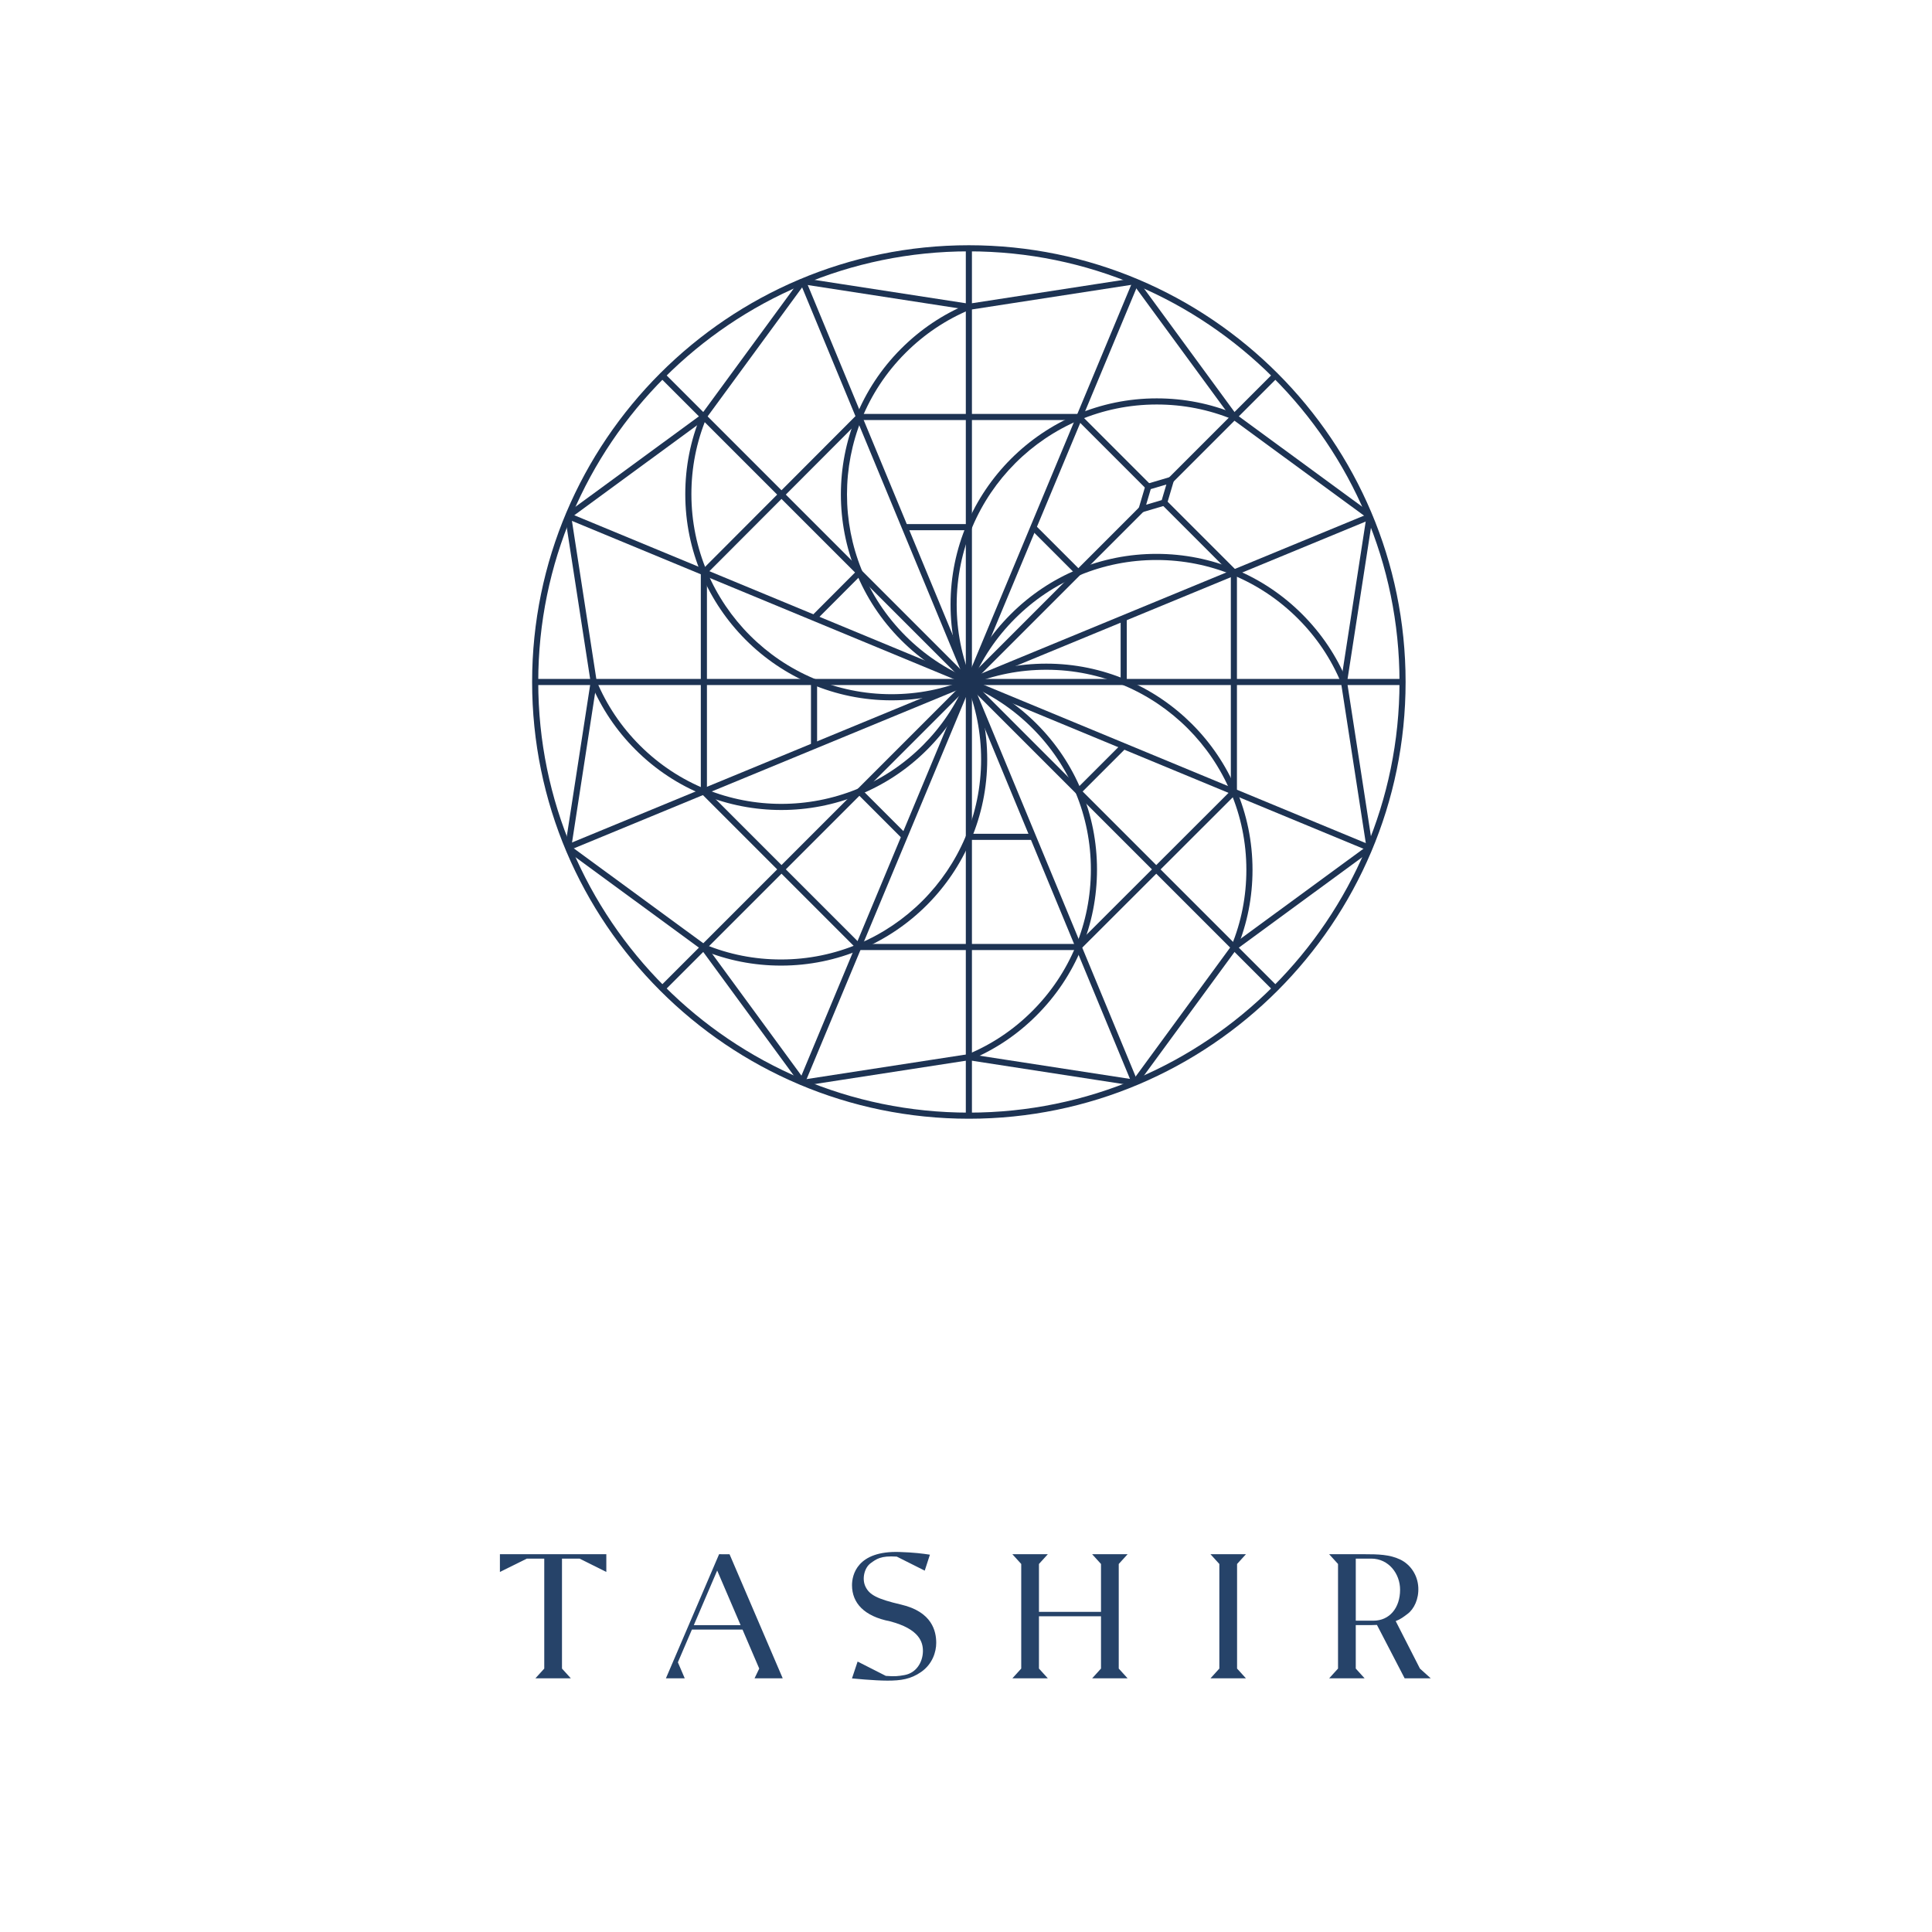 <svg width="170" height="170" viewBox="0 0 170 170" fill="none" xmlns="http://www.w3.org/2000/svg">
<g clip-path="url(#clip0_53_1956)">
<path d="M120.252 74.657L117.99 60.009L120.252 45.362L120.786 45.443L118.534 60.009L120.783 74.575L120.252 74.657Z" fill="#1D3353"/>
<path d="M100.076 95.433L99.641 95.116L108.402 83.159L108.434 83.135L120.357 74.4L120.677 74.833L108.788 83.546L100.076 95.433Z" fill="#1D3353"/>
<path d="M99.819 95.541L85.252 93.293L70.687 95.541L70.606 95.007L85.252 92.748L99.9 95.007L99.819 95.541Z" fill="#1D3353"/>
<path d="M70.428 95.433L61.718 83.545L49.828 74.833L50.147 74.399L62.103 83.159L62.128 83.194L70.862 95.116L70.428 95.433Z" fill="#1D3353"/>
<path d="M50.253 74.657L49.721 74.575L51.969 60.009L49.721 45.444L50.253 45.361L52.513 60.009L50.253 74.657Z" fill="#1D3353"/>
<path d="M50.147 45.62L49.828 45.185L61.718 36.474L70.429 24.584L70.864 24.902L62.103 36.858L50.147 45.62Z" fill="#1D3353"/>
<path d="M85.252 27.27L70.606 25.009L70.687 24.477L85.252 26.725L99.819 24.477L99.9 25.009L85.252 27.27Z" fill="#1D3353"/>
<path d="M120.36 45.618L108.402 36.858L99.641 24.902L100.076 24.584L108.788 36.474L120.677 45.184L120.36 45.618Z" fill="#1D3353"/>
<path d="M85.251 98.439C64.061 98.439 46.822 81.2 46.822 60.009C46.822 38.819 64.061 21.579 85.251 21.579C106.444 21.579 123.681 38.819 123.681 60.009C123.681 81.2 106.444 98.439 85.251 98.439ZM85.251 22.117C64.359 22.117 47.361 39.115 47.361 60.009C47.361 80.902 64.359 97.902 85.251 97.902C106.145 97.902 123.144 80.902 123.144 60.009C123.144 39.115 106.145 22.117 85.251 22.117Z" fill="#1D3353"/>
<path d="M108.768 69.863L108.387 69.482L94.718 83.132L95.099 83.513L108.768 69.863Z" fill="#1D3353"/>
<path d="M108.758 50.161L102.629 44.032L102.248 44.413L108.377 50.542L108.758 50.161Z" fill="#1D3353"/>
<path d="M101.231 42.631L95.102 36.501L94.721 36.881L100.851 43.011L101.231 42.631Z" fill="#1D3353"/>
<path d="M75.778 36.873L75.397 36.493L61.753 50.167L62.134 50.548L75.778 36.873Z" fill="#1D3353"/>
<path d="M75.788 83.137L62.129 69.478L61.748 69.859L75.407 83.518L75.788 83.137Z" fill="#1D3353"/>
<path d="M94.91 36.422H75.594V36.96H94.91V36.422Z" fill="#1D3353"/>
<path d="M94.91 83.059H75.594V83.597H94.91V83.059Z" fill="#1D3353"/>
<path d="M123.412 59.74H47.092V60.278H123.412V59.74Z" fill="#1D3353"/>
<path d="M85.522 21.849H84.984V98.172H85.522V21.849Z" fill="#1D3353"/>
<path d="M112.045 87.183L58.078 33.215L58.459 32.834L112.426 86.806L112.045 87.183Z" fill="#1D3353"/>
<path d="M120.623 74.371L50.09 45.154L49.884 45.652L120.417 74.868L120.623 74.371Z" fill="#1D3353"/>
<path d="M100.195 24.883L99.697 24.675L70.314 95.138L70.811 95.345L100.195 24.883Z" fill="#1D3353"/>
<path d="M100.111 95.174L70.894 24.642L70.397 24.848L99.613 95.38L100.111 95.174Z" fill="#1D3353"/>
<path d="M120.641 45.698L120.436 45.2L49.865 74.324L50.071 74.823L120.641 45.698Z" fill="#1D3353"/>
<path d="M100.053 45.209L100.825 42.604L103.427 41.834L102.658 44.438L100.053 45.209ZM101.257 43.038L100.852 44.411L102.223 44.004L102.631 42.631L101.257 43.038Z" fill="#1D3353"/>
<path d="M108.84 50.35H108.303V69.668H108.84V50.35Z" fill="#1D3353"/>
<path d="M62.204 50.35H61.666V69.668H62.204V50.35Z" fill="#1D3353"/>
<path d="M99.067 65.842L98.686 65.461L94.694 69.453L95.075 69.834L99.067 65.842Z" fill="#1D3353"/>
<path d="M95.074 50.185L91.084 46.194L90.703 46.575L94.693 50.566L95.074 50.185Z" fill="#1D3353"/>
<path d="M75.809 50.563L75.428 50.183L71.442 54.178L71.823 54.558L75.809 50.563Z" fill="#1D3353"/>
<path d="M79.803 73.444L75.812 69.453L75.431 69.834L79.422 73.825L79.803 73.444Z" fill="#1D3353"/>
<path d="M85.253 46.115H79.609V46.655H85.253V46.115Z" fill="#1D3353"/>
<path d="M90.896 73.366H85.252V73.903H90.896V73.366Z" fill="#1D3353"/>
<path d="M99.147 54.365H98.607V60.009H99.147V54.365Z" fill="#1D3353"/>
<path d="M71.898 60.008H71.359V65.652H71.898V60.008Z" fill="#1D3353"/>
<path d="M58.459 87.183L58.078 86.806L100.261 44.62L100.642 45.001L58.459 87.183Z" fill="#1D3353"/>
<path d="M112.428 33.214L112.047 32.833L102.839 42.041L103.22 42.422L112.428 33.214Z" fill="#1D3353"/>
<path d="M85.005 60.111C84.1 57.918 83.641 55.591 83.641 53.195C83.641 43.191 91.781 35.053 101.782 35.053C104.184 35.053 106.511 35.512 108.698 36.416L108.493 36.915C106.371 36.036 104.112 35.592 101.782 35.592C92.076 35.592 84.18 43.488 84.18 53.195C84.18 55.52 84.626 57.778 85.503 59.907L85.005 60.111Z" fill="#1D3353"/>
<path d="M68.727 84.965C66.327 84.965 63.999 84.506 61.81 83.6L62.016 83.103C64.138 83.981 66.397 84.426 68.726 84.426C78.433 84.426 86.33 76.529 86.33 66.822C86.33 64.497 85.883 62.24 85.007 60.112L85.503 59.907C86.407 62.1 86.867 64.427 86.867 66.823C86.867 76.827 78.731 84.965 68.727 84.965Z" fill="#1D3353"/>
<path d="M108.846 83.454L108.348 83.248C109.226 81.126 109.67 78.867 109.67 76.536C109.67 66.831 101.774 58.933 92.068 58.933C89.742 58.933 87.484 59.379 85.358 60.257L85.152 59.759C87.344 58.855 89.671 58.395 92.068 58.395C102.07 58.395 110.211 66.534 110.211 76.537C110.211 78.938 109.751 81.265 108.846 83.454Z" fill="#1D3353"/>
<path d="M78.442 61.623C68.438 61.623 60.299 53.484 60.299 43.481C60.299 41.081 60.758 38.754 61.663 36.565L62.161 36.77C61.283 38.894 60.837 41.15 60.837 43.48C60.837 53.187 68.734 61.084 78.442 61.084C80.768 61.084 83.024 60.638 85.15 59.76L85.358 60.258C83.166 61.164 80.837 61.623 78.442 61.623Z" fill="#1D3353"/>
<path d="M85.502 60.112L85.004 59.905C85.915 57.713 87.235 55.744 88.931 54.05C92.358 50.623 96.913 48.736 101.759 48.736C106.604 48.736 111.159 50.623 114.588 54.05C116.282 55.748 117.606 57.717 118.514 59.904L118.014 60.111C117.136 57.989 115.854 56.078 114.207 54.431C110.88 51.106 106.462 49.275 101.759 49.275C97.056 49.275 92.637 51.106 89.312 54.431C87.667 56.075 86.385 57.986 85.502 60.112Z" fill="#1D3353"/>
<path d="M68.749 71.273C64.103 71.273 59.458 69.505 55.921 65.969C54.223 64.271 52.903 62.302 51.994 60.113L52.491 59.907C53.372 62.029 54.654 63.94 56.301 65.588C63.164 72.45 74.331 72.45 81.196 65.588C82.84 63.943 84.122 62.033 85.006 59.906L85.502 60.112C84.591 62.305 83.271 64.274 81.577 65.968C78.04 69.505 73.394 71.273 68.749 71.273Z" fill="#1D3353"/>
<path d="M85.36 93.269L85.153 92.773C87.276 91.892 89.188 90.61 90.833 88.963C94.158 85.64 95.988 81.217 95.988 76.514C95.988 71.813 94.158 67.392 90.833 64.067C89.188 62.423 87.276 61.141 85.152 60.258L85.358 59.76C87.548 60.671 89.518 61.992 91.212 63.686C94.641 67.114 96.527 71.668 96.527 76.514C96.527 81.36 94.641 85.918 91.212 89.344C89.518 91.041 87.548 92.361 85.36 93.269Z" fill="#1D3353"/>
<path d="M85.15 60.258C82.959 59.347 80.989 58.026 79.296 56.332C72.222 49.258 72.222 37.749 79.296 30.676C80.993 28.978 82.962 27.658 85.15 26.75L85.355 27.247C83.234 28.128 81.323 29.409 79.676 31.056C72.812 37.919 72.812 49.087 79.676 55.951C81.319 57.595 83.231 58.877 85.357 59.761L85.15 60.258Z" fill="#1D3353"/>
<path d="M74.967 147.686C74.967 147.686 76.917 147.882 78.088 147.882C79.257 147.882 80.132 147.759 81.051 147.12C82.059 146.418 82.38 145.343 82.38 144.562C82.38 143.538 82.026 141.828 79.29 141.19C77.157 140.694 76.493 140.324 76.149 139.599C75.828 138.923 76.054 137.945 76.618 137.542C77.108 137.193 77.477 136.874 78.909 136.969L81.369 138.203L81.825 136.799C81.18 136.702 80.43 136.603 79.161 136.562C75.418 136.438 74.967 138.589 74.97 139.492C74.975 141.053 76.039 142.219 78.314 142.662C80.902 143.342 81.234 144.499 81.208 145.343C81.181 146.247 80.644 147.195 79.603 147.389C79.023 147.496 78.716 147.522 77.943 147.463L75.463 146.203L74.967 147.686Z" fill="#264369"/>
<path d="M43.988 136.758V138.318L46.358 137.146H47.89V146.822L47.109 147.68H50.231L49.45 146.822V137.146H50.998L53.351 138.318V136.758H43.988Z" fill="#264369"/>
<path d="M63.107 138.193L65.168 143H61.049L63.107 138.193ZM58.594 147.68H60.252L59.648 146.27L60.882 143.389H65.335L66.806 146.82L66.394 147.679L68.872 147.677L64.194 136.761L63.274 136.759L58.594 147.68Z" fill="#264369"/>
<path d="M106.512 136.758L107.292 137.617V146.82L106.512 147.68H109.633L108.852 146.82V137.617L109.633 136.758H106.512Z" fill="#264369"/>
<path d="M96.1 136.758L96.879 137.617V141.829H91.42V137.617L92.199 136.758H89.08L89.86 137.617V146.82L89.08 147.68H92.2L91.42 146.82V142.219H96.879V146.82L96.1 147.68H99.22L98.44 146.82V137.617L99.22 136.758H96.1Z" fill="#264369"/>
<path d="M119.297 142.606V137.145H120.659C122.197 137.145 123.196 138.48 123.196 139.881C123.196 141.494 122.256 142.606 120.855 142.606H119.297ZM125.896 147.68L124.943 146.822L122.81 142.643C123.259 142.47 123.508 142.268 123.86 142.004C124.423 141.582 124.849 140.703 124.799 139.686C124.747 138.598 124.116 137.659 123.196 137.22C122.274 136.782 121.246 136.758 120.075 136.758H116.955L117.735 137.617V146.82L116.955 147.679H120.075L119.296 146.82V142.996H120.308C120.506 142.996 120.813 142.999 121.16 142.979L123.598 147.679H125.896V147.68Z" fill="#264369"/>
</g>
<defs>
<clipPath id="clip0_53_1956">
<rect width="170" height="170" fill="white"/>
</clipPath>
</defs>
</svg>
